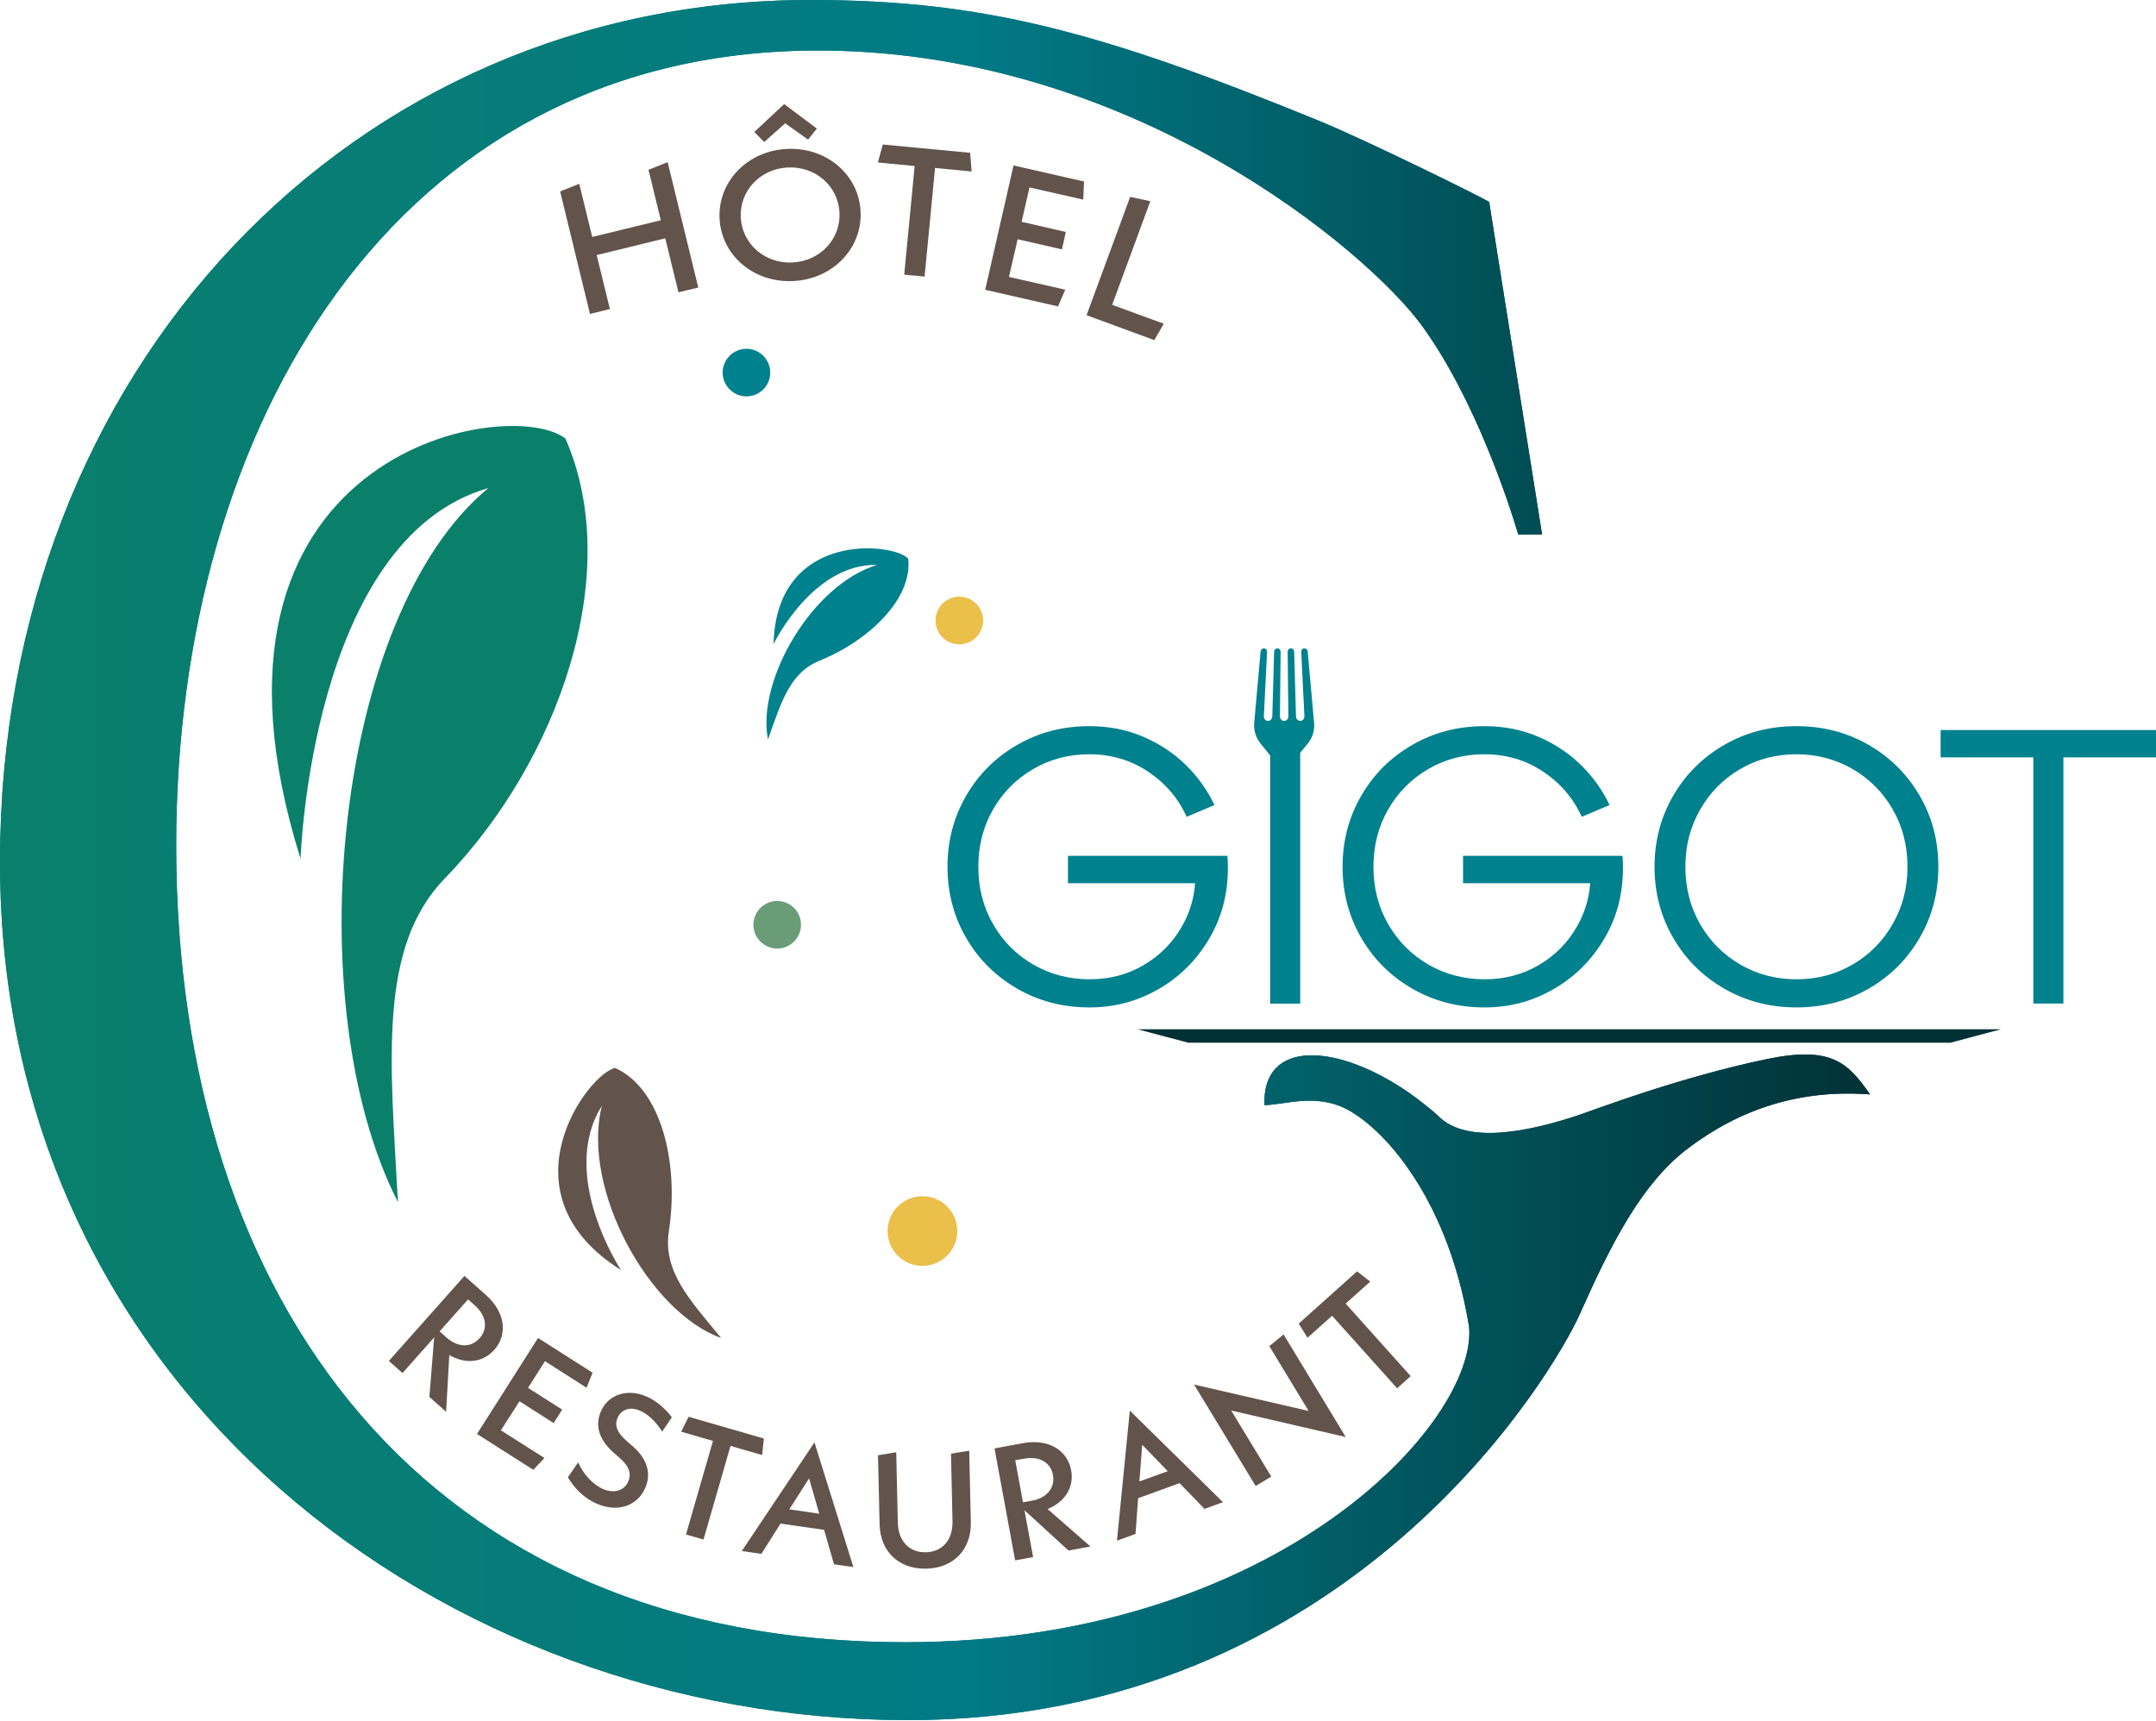 <?xml version="1.0" encoding="UTF-8"?>
<svg id="Calque_1" xmlns="http://www.w3.org/2000/svg" xmlns:xlink="http://www.w3.org/1999/xlink" viewBox="0 0 189.3 151.14">
  <defs>
    <style>
      .cls-1 {
        fill: url(#Dégradé_sans_nom_14-2);
      }

      .cls-2 {
        fill: url(#Dégradé_sans_nom_14);
      }

      .cls-3 {
        fill: #6a9c78;
      }

      .cls-4 {
        fill: #eabf4a;
      }

      .cls-5 {
        fill: #0a806b;
      }

      .cls-6 {
        fill: #62544b;
      }

      .cls-7 {
        fill: #00818e;
      }

      .cls-8 {
        clip-path: url(#clippath);
      }

      .cls-9 {
        fill: #013035;
      }
    </style>
    <linearGradient id="Dégradé_sans_nom_14" data-name="Dégradé sans nom 14" x1="0" y1="75.53" x2="164.19" y2="75.53" gradientUnits="userSpaceOnUse">
      <stop offset="0" stop-color="#0a7f6c"/>
      <stop offset=".52" stop-color="#017a86"/>
      <stop offset="1" stop-color="#013237"/>
    </linearGradient>
    <clipPath id="clippath">
      <path class="cls-2" d="M0,75.71c0,46.45,39.14,75.27,79.57,75.35,39.08.08,56.95-30.72,59.15-35.68,2.72-6.11,5.4-11.43,9.47-14.52,4.57-3.46,9.85-5.22,16-4.75-1.97-2.85-3.45-4.27-9.11-3.09-7.48,1.57-14.4,4.19-16.36,4.87-.07.02-.13.04-.18.06-3.94,1.31-9.72,2.67-12.26.05-.34-.31-.69-.61-1.05-.89-.48-.39-.96-.75-1.44-1.09-6.31-4.42-12.99-4.83-12.77,1.03,1.55,0,4.01-.91,6.57.06,1.58.6,3.94,2.44,6.15,5.65,2.21,3.2,4.26,7.74,5.25,13.76.74,8.31-16.74,27.65-49.42,27.7-42.15.07-64.06-29.83-64.1-69.86-.04-37.06,19.24-69.58,55.76-69.92,27.97-.26,48.9,17.71,53.58,24.11s7.72,15.75,8.5,18.4h2.09l-4.65-29.22c-.98-.57-10.74-5.4-15.01-7.15C96.5,2.71,86.16,0,71.14,0,31.02,0,0,32.28,0,75.71"/>
    </clipPath>
    <linearGradient id="Dégradé_sans_nom_14-2" data-name="Dégradé sans nom 14" y1="75.57" y2="75.57" xlink:href="#Dégradé_sans_nom_14"/>
  </defs>
  <g>
    <path class="cls-2" d="M0,75.71c0,46.45,39.14,75.27,79.57,75.35,39.08.08,56.95-30.72,59.15-35.68,2.72-6.11,5.4-11.43,9.47-14.52,4.57-3.46,9.85-5.22,16-4.75-1.97-2.85-3.45-4.27-9.11-3.09-7.48,1.57-14.4,4.19-16.36,4.87-.07.02-.13.04-.18.06-3.94,1.31-9.72,2.67-12.26.05-.34-.31-.69-.61-1.05-.89-.48-.39-.96-.75-1.44-1.09-6.31-4.42-12.99-4.83-12.77,1.03,1.55,0,4.01-.91,6.57.06,1.58.6,3.94,2.44,6.15,5.65,2.21,3.2,4.26,7.74,5.25,13.76.74,8.31-16.74,27.65-49.42,27.7-42.15.07-64.06-29.83-64.1-69.86-.04-37.06,19.24-69.58,55.76-69.92,27.97-.26,48.9,17.71,53.58,24.11s7.72,15.75,8.5,18.4h2.09l-4.65-29.22c-.98-.57-10.74-5.4-15.01-7.15C96.5,2.71,86.16,0,71.14,0,31.02,0,0,32.28,0,75.71"/>
    <g class="cls-8">
      <rect class="cls-1" y="0" width="164.19" height="151.14"/>
    </g>
  </g>
  <path class="cls-6" d="M54.01,93.79c-2.34.44-10.25,10.99.51,17.74,0,0-5.5-8.31-1.68-14.41-1.82,7.38,4.22,18.16,10.48,20.38-2.72-3.3-5.14-5.83-4.59-9.39.92-6.03-.7-12.53-4.72-14.32h0Z"/>
  <path class="cls-7" d="M79.74,49.06c-1.24-1.41-11.58-2.51-11.82,7.5,0,0,3.41-7.08,9.09-6.95-5.74,1.74-10.6,10.19-9.58,15.33,1.14-3.18,1.88-5.84,4.51-6.91,4.46-1.81,8.21-5.53,7.8-8.98h0Z"/>
  <path class="cls-5" d="M49.66,38.52c-5.03-3.91-34.46,1.18-23.27,36.9,0,0,.9-28.07,16.49-32.56-13.54,11.17-16.79,45.38-7.94,62.71-.66-12.27-1.79-22.34,4.11-28.42,9.99-10.31,15.79-26.77,10.6-38.63h0Z"/>
  <path class="cls-4" d="M84.05,108.11c0,1.69-1.37,3.06-3.06,3.06s-3.06-1.37-3.06-3.06,1.37-3.06,3.06-3.06,3.06,1.37,3.06,3.06"/>
  <path class="cls-3" d="M70.33,81.21c0,1.16-.94,2.09-2.09,2.09s-2.09-.94-2.09-2.09.94-2.09,2.09-2.09,2.09.94,2.09,2.09"/>
  <path class="cls-7" d="M67.63,32.72c0,1.16-.94,2.09-2.09,2.09s-2.09-.94-2.09-2.09.94-2.09,2.09-2.09,2.09.94,2.09,2.09"/>
  <path class="cls-4" d="M86.32,54.49c0,.14-.01.27-.04.41-.03.13-.07.27-.12.39-.05.13-.12.25-.19.36-.08.11-.16.22-.26.32-.1.1-.2.18-.32.26-.11.08-.24.14-.36.19-.13.05-.26.09-.39.12-.13.03-.27.04-.41.04s-.27-.01-.41-.04c-.13-.03-.27-.07-.39-.12-.13-.05-.25-.12-.36-.19-.11-.08-.22-.16-.32-.26-.1-.1-.18-.2-.26-.32-.08-.11-.14-.24-.19-.36s-.09-.26-.12-.39c-.03-.13-.04-.27-.04-.41s.01-.27.04-.41c.03-.13.07-.27.12-.39s.12-.25.19-.36c.08-.11.16-.22.26-.32.1-.1.2-.18.32-.26.11-.08.24-.14.36-.19.13-.05.26-.09.39-.12.13-.03.27-.04.41-.04s.27.01.41.04c.13.03.27.07.39.12.13.05.25.12.36.19.11.08.22.16.32.26.1.1.18.2.26.32.08.11.14.24.19.36.05.13.09.26.12.39.03.13.04.27.04.41"/>
  <path class="cls-7" d="M93.77,75.16v2.4h11.16c-.09,1.36-.49,2.64-1.18,3.84-.8,1.4-1.91,2.51-3.33,3.35-1.42.84-3.01,1.25-4.77,1.25s-3.45-.43-4.94-1.3c-1.49-.87-2.66-2.05-3.52-3.55-.86-1.5-1.29-3.17-1.29-5.03s.43-3.53,1.29-5.03c.86-1.5,2.03-2.68,3.52-3.55,1.49-.87,3.13-1.3,4.94-1.3,1.9,0,3.61.5,5.13,1.51,1.52,1.01,2.66,2.33,3.41,3.98l2.44-1.03c-.6-1.28-1.42-2.44-2.47-3.48-1.05-1.04-2.3-1.88-3.76-2.51-1.45-.63-3.04-.94-4.75-.94-2.31,0-4.42.54-6.31,1.63-1.9,1.09-3.4,2.57-4.5,4.46-1.1,1.89-1.65,3.98-1.65,6.26s.55,4.38,1.65,6.26c1.1,1.89,2.6,3.37,4.5,4.46,1.9,1.09,4,1.63,6.31,1.63s4.36-.58,6.28-1.73c1.92-1.16,3.42-2.75,4.5-4.77,1.08-2.02,1.52-4.29,1.34-6.81h-14Z"/>
  <path class="cls-7" d="M128.46,75.16v2.4h11.16c-.09,1.36-.49,2.64-1.18,3.84-.8,1.4-1.91,2.51-3.33,3.35-1.42.84-3.01,1.25-4.77,1.25s-3.45-.43-4.94-1.3c-1.49-.87-2.66-2.05-3.52-3.55-.86-1.5-1.29-3.17-1.29-5.03s.43-3.53,1.29-5.03c.86-1.5,2.03-2.68,3.52-3.55,1.49-.87,3.13-1.3,4.94-1.3,1.9,0,3.61.5,5.13,1.51,1.52,1.01,2.66,2.33,3.41,3.98l2.44-1.03c-.6-1.28-1.42-2.44-2.47-3.48-1.05-1.04-2.3-1.88-3.76-2.51-1.45-.63-3.04-.94-4.75-.94-2.31,0-4.42.54-6.31,1.63-1.9,1.09-3.4,2.57-4.5,4.46-1.1,1.89-1.65,3.98-1.65,6.26s.55,4.38,1.65,6.26c1.1,1.89,2.6,3.37,4.5,4.46,1.9,1.09,4,1.63,6.31,1.63s4.36-.58,6.28-1.73c1.92-1.16,3.42-2.75,4.5-4.77,1.08-2.02,1.52-4.29,1.34-6.81h-14Z"/>
  <path class="cls-7" d="M164.04,65.4c-1.9-1.09-4-1.63-6.31-1.63s-4.42.54-6.31,1.63c-1.9,1.09-3.4,2.57-4.5,4.46-1.1,1.89-1.65,3.98-1.65,6.26s.55,4.38,1.65,6.26c1.1,1.89,2.6,3.37,4.5,4.46,1.9,1.09,4,1.63,6.31,1.63s4.41-.54,6.31-1.63c1.9-1.09,3.4-2.57,4.5-4.46,1.1-1.89,1.65-3.97,1.65-6.26s-.55-4.38-1.65-6.26c-1.1-1.89-2.6-3.37-4.5-4.46M166.19,81.13c-.86,1.51-2.03,2.7-3.52,3.57-1.49.87-3.13,1.3-4.94,1.3s-3.45-.43-4.94-1.3c-1.49-.87-2.66-2.05-3.52-3.55-.86-1.5-1.29-3.17-1.29-5.03s.43-3.5,1.29-5.01c.86-1.51,2.03-2.7,3.52-3.57,1.49-.87,3.13-1.3,4.94-1.3s3.45.44,4.94,1.3c1.49.87,2.66,2.05,3.52,3.55.86,1.5,1.29,3.17,1.29,5.03s-.43,3.5-1.29,5.01"/>
  <polygon class="cls-7" points="170.39 64.11 170.39 66.51 178.53 66.51 178.53 88.13 181.17 88.13 181.17 66.51 189.3 66.51 189.3 64.11 170.39 64.11"/>
  <path class="cls-7" d="M114.52,56.94c-.16,0-.28.13-.27.29l.28,5.67c0,.22-.15.41-.36.41s-.38-.18-.38-.41l-.16-5.67c0-.16-.13-.29-.29-.29s-.28.13-.28.29l.06,5.67c0,.22-.16.41-.37.41s-.37-.18-.37-.41l.06-5.67c0-.16-.13-.29-.28-.29s-.29.13-.29.29l-.16,5.67c0,.22-.17.41-.38.41s-.37-.18-.36-.41l.28-5.67c0-.16-.12-.29-.27-.29s-.29.13-.3.29l-.57,6.38c-.02.61.18,1.2.56,1.68l.85,1.05v21.8h2.64v-22.03l.67-.82c.39-.47.58-1.07.56-1.68l-.57-6.38c0-.16-.14-.29-.3-.29"/>
  <path class="cls-6" d="M37.7,122.67l.42-5.22-2.78,3.13-1.2-1.06,6.64-7.47,1.88,1.67c1.73,1.54,1.93,3.49.73,4.83-1,1.12-2.52,1.28-3.94.45l-.28,4.98-1.47-1.3ZM38.6,116.92l.59.53c1.04.93,2.19.9,2.93.06.72-.81.61-1.94-.43-2.87l-.59-.53-2.5,2.81Z"/>
  <polygon class="cls-6" points="47.8 128.04 46.83 129.08 41.88 125.93 47.24 117.5 52.03 120.55 51.5 121.87 47.85 119.54 46.36 121.88 49.36 123.79 48.61 124.97 45.61 123.06 43.98 125.61 47.8 128.04"/>
  <path class="cls-6" d="M49.87,129.72l.89-1.29c.47,1.01,1.22,1.9,2.18,2.33,1,.44,1.88.13,2.22-.65.27-.6.14-1.28-.7-2.03l-.52-.45c-1.52-1.33-1.66-2.61-1.16-3.73.64-1.43,2.32-2,4.01-1.25.81.36,1.59,1,2.2,1.82l-.85,1.25c-.57-.88-1.21-1.51-1.94-1.83-.88-.39-1.65-.11-1.97.61-.27.6-.14,1.24.84,2.09l.53.46c1.35,1.2,1.56,2.51,1.04,3.65-.67,1.5-2.35,2.19-4.27,1.34-1.24-.55-2.04-1.5-2.51-2.31Z"/>
  <polygon class="cls-6" points="64.14 126.98 61.77 135.2 60.23 134.76 62.6 126.54 59.81 125.73 60.46 124.42 67.07 126.33 66.92 127.78 64.14 126.98"/>
  <path class="cls-6" d="M72.35,134.35l-3.82-.55-1.68,2.66-1.72-.25,6.38-9.54,3.42,10.95-1.7-.24-.87-3.02ZM71.93,132.93l-.89-3.1-1.74,2.72,2.62.38Z"/>
  <path class="cls-6" d="M77.23,133.87l-.14-6.07,1.6-.26.14,6.18c.04,1.61,1,2.63,2.45,2.6,1.47-.03,2.39-1.1,2.35-2.71l-.13-5.95,1.6-.26.14,6.29c.05,2.38-1.51,4.02-3.92,4.07-2.41.05-4.03-1.51-4.09-3.89Z"/>
  <path class="cls-6" d="M93.82,136.17l-3.87-3.54.76,4.11-1.58.29-1.81-9.83,2.47-.46c2.28-.42,3.94.62,4.26,2.39.27,1.47-.54,2.77-2.07,3.39l3.76,3.29-1.93.36ZM89.82,131.93l.78-.14c1.37-.25,2.05-1.18,1.85-2.27-.2-1.07-1.16-1.67-2.53-1.42l-.78.14.68,3.69Z"/>
  <path class="cls-6" d="M103.56,130.25l-3.63,1.32-.23,3.14-1.63.59,1.13-11.42,8.18,8.04-1.62.59-2.19-2.26ZM102.53,129.2l-2.24-2.32-.25,3.22,2.49-.9Z"/>
  <polygon class="cls-6" points="118.16 126.2 108.1 123.87 111.62 129.67 110.25 130.5 104.84 121.59 114.9 123.91 111.45 118.22 112.7 117.19 118.16 126.2"/>
  <polygon class="cls-6" points="118.15 114.48 123.86 120.85 122.67 121.92 116.96 115.55 114.8 117.48 114.03 116.24 119.15 111.65 120.31 112.55 118.15 114.48"/>
  <polygon class="cls-6" points="58.62 14.24 61.31 25.25 59.57 25.67 58.41 20.93 52.39 22.4 53.55 27.14 51.8 27.57 49.18 16.81 50.86 16.14 52 20.81 58.02 19.34 56.94 14.91 58.62 14.24"/>
  <path class="cls-6" d="M75.56,18.55c.17,3.24-2.42,5.95-5.88,6.13-3.46.19-6.33-2.22-6.5-5.47-.17-3.24,2.42-5.95,5.88-6.13,3.46-.19,6.33,2.22,6.5,5.47ZM73.71,18.65c-.13-2.33-2.13-4.07-4.56-3.94-2.43.13-4.23,2.07-4.11,4.4.13,2.33,2.13,4.07,4.56,3.94,2.43-.13,4.23-2.07,4.11-4.4ZM67.1,12.47l-.87-.88,2.62-2.45,2.87,2.15-.77.97-2.01-1.43-1.84,1.64Z"/>
  <polygon class="cls-6" points="93.53 25.44 92.9 26.91 86.5 25.45 88.99 14.53 95.18 15.94 95.11 17.53 90.39 16.46 89.7 19.48 93.58 20.37 93.24 21.9 89.35 21.01 88.59 24.32 93.53 25.44"/>
  <polygon class="cls-6" points="102.18 28.43 101.35 29.87 95.4 27.68 99.23 17.29 101 17.67 97.65 26.77 102.18 28.43"/>
  <polygon class="cls-9" points="175.69 90.39 99.88 90.39 104.33 91.57 171.25 91.57 175.69 90.39"/>
  <polygon class="cls-6" points="82.1 14.75 81.18 24.29 79.39 24.12 80.31 14.58 77.08 14.27 77.51 12.69 85.18 13.42 85.31 15.06 82.1 14.75"/>
</svg>